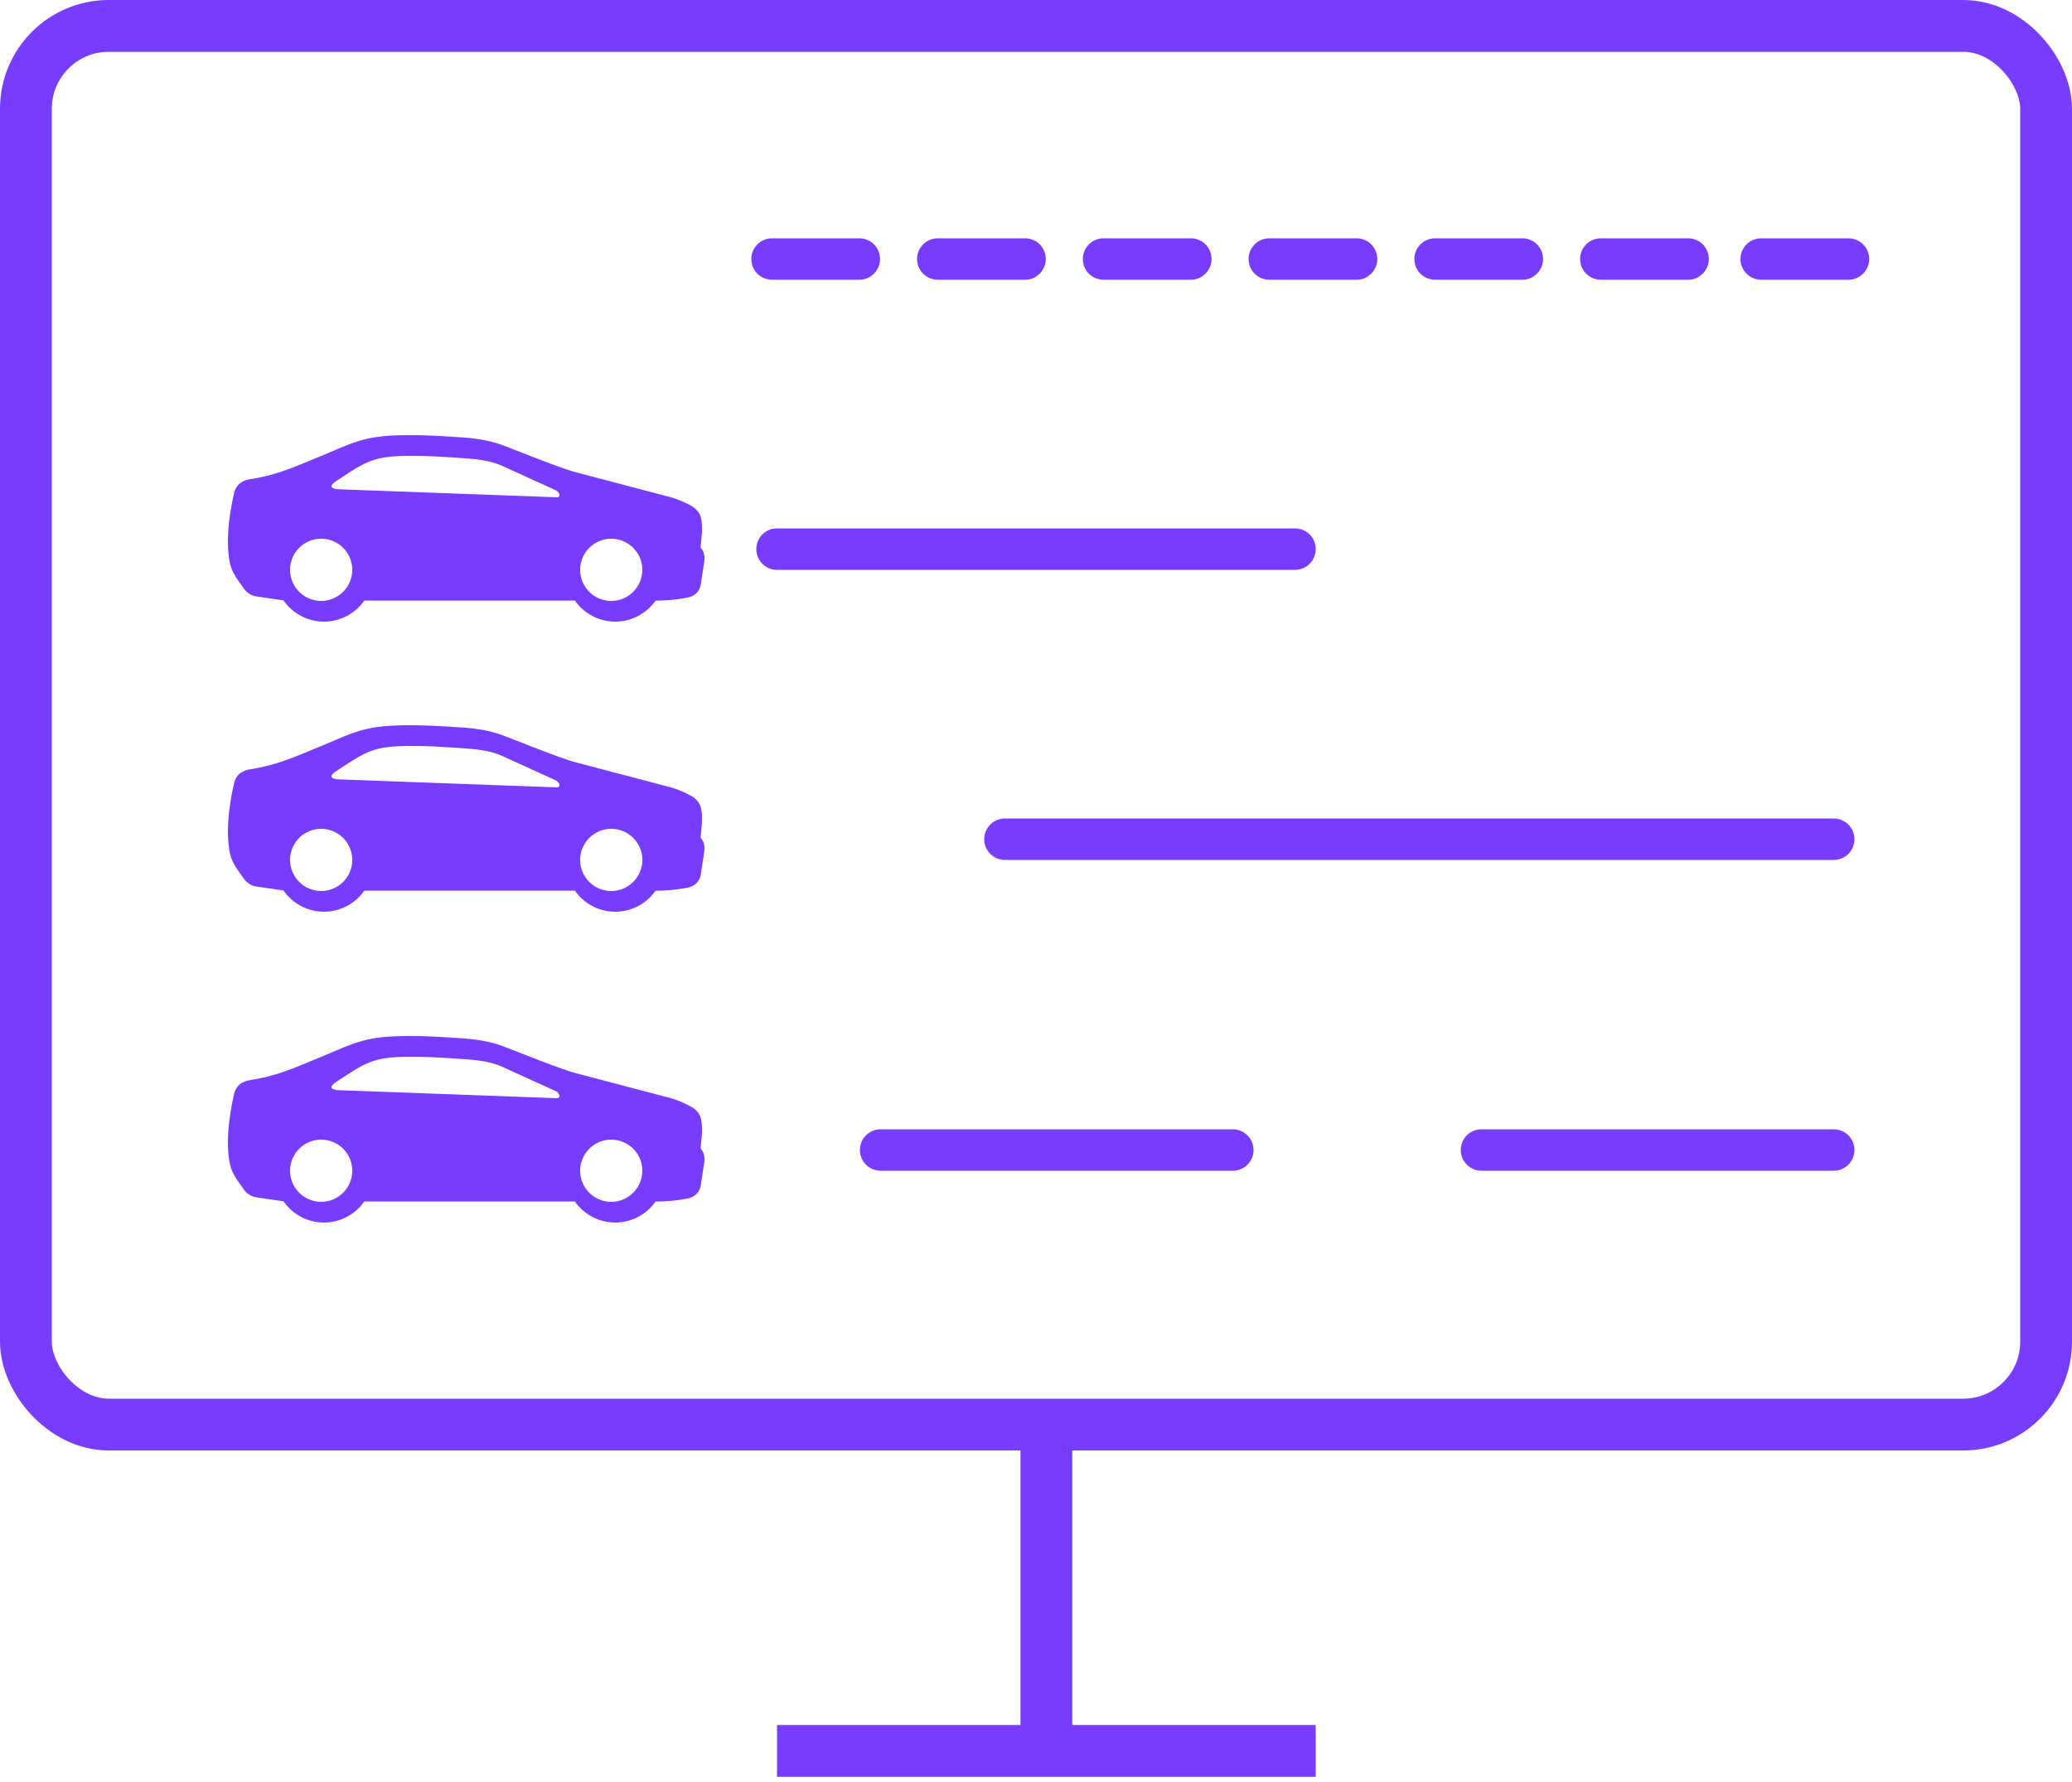 <svg width="100" height="86" viewBox="0 0 100 86" xmlns="http://www.w3.org/2000/svg">
    <g fill="none" fill-rule="evenodd">
        <g stroke="#773CFD" stroke-width="2.5">
            <rect x="1.25" y="1.25" width="97.5" height="67.5" rx="4"/>
            <path d="M50.5 84.5v-15M37.5 84.5h26"/>
        </g>
        <path d="M15.5 26a1.5 1.5 0 1 0 0 3 1.5 1.5 0 0 0 0-3zm14 0a1.5 1.5 0 1 0 0 3 1.5 1.5 0 0 0 0-3zm-2.667-2.336-2.659-1.21c-.577-.237-1.17-.296-1.777-.339-.988-.069-1.877-.13-2.871-.112-1.592.028-1.98.35-3.327 1.23-.28.202-.27.324.063.376l10.615.39c.147.018.195-.187-.044-.335zm4.807 5.32A2.38 2.38 0 0 1 29.693 30a2.38 2.38 0 0 1-1.946-1.015H17.581A2.38 2.38 0 0 1 15.636 30c-.78 0-1.505-.383-1.954-1.025l-1.332-.195a.917.917 0 0 1-.586-.382c-.296-.424-.576-.75-.678-1.275-.2-1.031-.02-2.31.212-3.327.093-.41.398-.612.789-.672 1.265-.198 2.092-.578 3.257-1.054 1.536-.627 2.095-1.006 3.828-1.06 1.052-.033 1.949.022 2.993.089.698.044 1.336.124 2.007.354 1.155.435 2.295.916 3.464 1.297l4.514 1.188c.413.096.907.293 1.282.516a.98.98 0 0 1 .346.386c.11.227.107.635.098.9l-.064.677.098.142.004.007c.08.148.096.32.08.497l-.17 1.125c-.047.348-.305.589-.64.65a7.728 7.728 0 0 1-1.544.147zM15.5 40a1.5 1.5 0 1 0 0 3 1.5 1.5 0 0 0 0-3zm14 0a1.5 1.5 0 1 0 0 3 1.5 1.5 0 0 0 0-3zm-2.667-2.336-2.659-1.21c-.577-.237-1.17-.296-1.777-.339-.988-.069-1.877-.13-2.871-.112-1.592.028-1.98.35-3.327 1.23-.28.202-.27.324.063.376l10.615.39c.147.018.195-.187-.044-.335zm4.807 5.32A2.38 2.38 0 0 1 29.693 44a2.38 2.38 0 0 1-1.946-1.015H17.581A2.38 2.38 0 0 1 15.636 44c-.78 0-1.505-.383-1.954-1.025l-1.332-.195a.917.917 0 0 1-.586-.382c-.296-.424-.576-.75-.678-1.275-.2-1.031-.02-2.31.212-3.327.093-.41.398-.612.789-.672 1.265-.198 2.092-.578 3.257-1.054 1.536-.627 2.095-1.006 3.828-1.06 1.052-.033 1.949.022 2.993.089.698.044 1.336.124 2.007.354 1.155.435 2.295.916 3.464 1.297l4.514 1.188c.413.096.907.293 1.282.516a.98.98 0 0 1 .346.386c.11.227.107.635.098.9l-.064.677.098.142.004.007c.08.148.096.32.08.497l-.17 1.125c-.047.348-.305.589-.64.65a7.728 7.728 0 0 1-1.544.147zM15.5 55a1.5 1.5 0 1 0 0 3 1.5 1.5 0 0 0 0-3zm14 0a1.5 1.5 0 1 0 0 3 1.5 1.5 0 0 0 0-3zm-2.667-2.336-2.659-1.21c-.577-.237-1.17-.296-1.777-.339-.988-.069-1.877-.13-2.871-.112-1.592.028-1.98.35-3.327 1.23-.28.202-.27.324.063.376l10.615.39c.147.018.195-.187-.044-.335zm4.807 5.32A2.38 2.38 0 0 1 29.693 59a2.38 2.38 0 0 1-1.946-1.015H17.581A2.38 2.38 0 0 1 15.636 59c-.78 0-1.505-.383-1.954-1.025l-1.332-.195a.917.917 0 0 1-.586-.382c-.296-.424-.576-.75-.678-1.275-.2-1.031-.02-2.31.212-3.327.093-.41.398-.612.789-.672 1.265-.198 2.092-.578 3.257-1.054 1.536-.627 2.095-1.006 3.828-1.06 1.052-.033 1.949.022 2.993.089.698.044 1.336.124 2.007.354 1.155.435 2.295.916 3.464 1.297l4.514 1.188c.413.096.907.293 1.282.516a.98.98 0 0 1 .346.386c.11.227.107.635.098.9l-.064.677.098.142.004.007c.08.148.096.32.08.497l-.17 1.125c-.047.348-.305.589-.64.65a7.728 7.728 0 0 1-1.544.147z" fill="#773CFD" fill-rule="nonzero"/>
        <g stroke="#773CFD" stroke-linecap="round" stroke-linejoin="round" stroke-width="2">
            <path d="M37.26 12.5h4.212M45.26 12.5h4.212M53.26 12.5h4.212M61.26 12.5h4.212M77.26 12.5h4.212M69.26 12.5h4.212M85 12.5h4.212"/>
        </g>
        <g stroke="#773CFD" stroke-linecap="round" stroke-linejoin="round" stroke-width="2">
            <path d="M48.5 40.5h40M37.5 26.5h25M42.5 55.5h17M71.5 55.5h17"/>
        </g>
    </g>
</svg>
